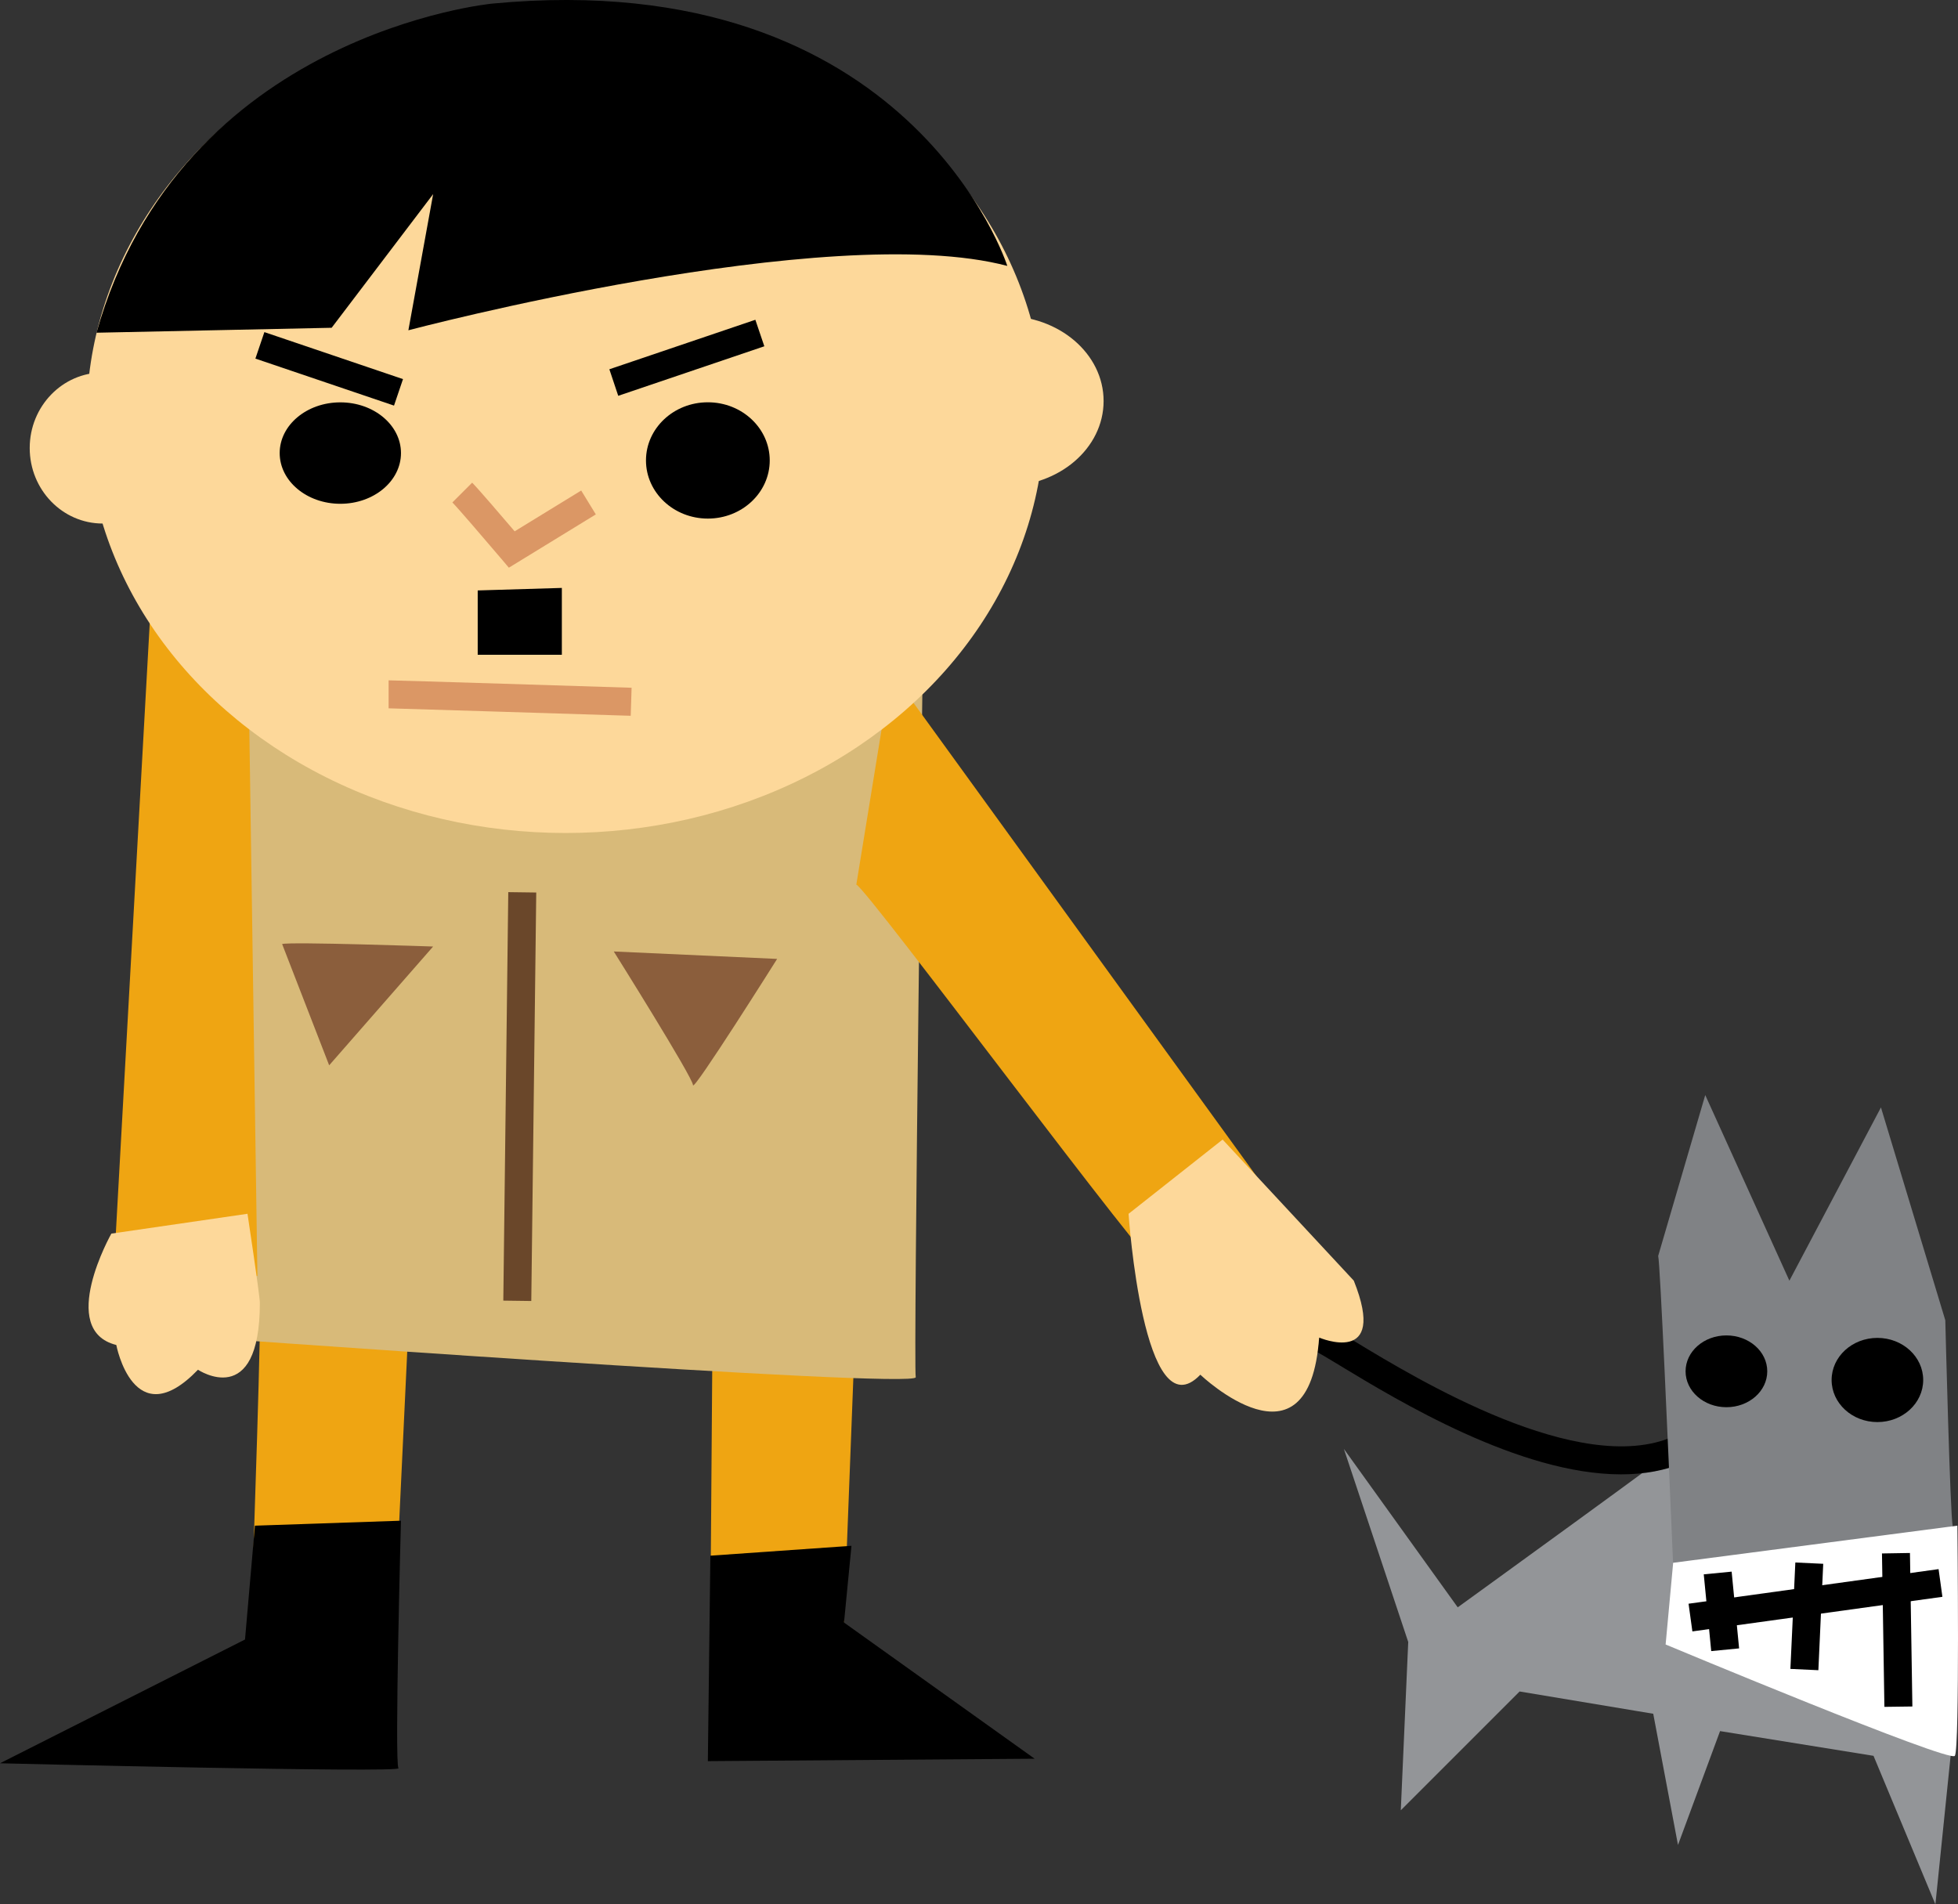 <?xml version="1.0"?>
<svg xmlns:rdf="http://www.w3.org/1999/02/22-rdf-syntax-ns#" xmlns="http://www.w3.org/2000/svg" xmlns:cc="http://creativecommons.org/ns#" xmlns:dc="http://purl.org/dc/elements/1.1/" id="svg3289" viewBox="0 0 600.68 584.21" version="1.1">
 <rect x="0" y="0" width="600.68" height="584.21" fill="#333333" stroke="none"/>
 <g id="layer1" transform="translate(-77.597 -260.12)">
  <g id="g4995">
   <path id="path4814" fill="#939598" d="m598.45 699.3c-2.277 2.274-73.649 53.909-73.649 53.909l-34.922-48.594 19.737 59.222-2.28 51.635 36.447-36.447 40.998 6.835 7.593 40.246 12.908-34.928 47.075 7.587 18.984 45.561 6.071-59.222-78.962-85.805z"/>
   <g id="g4816" transform="matrix(2.861 0 0 2.861 -26.708 -1463.4)">
    <path id="path4818" d="m210.28 760.51c-10.886 0-23.917-7.896-30.135-11.664-1.15-0.695-2.343-1.418-2.649-1.539 0.003 0.002 0.07 0.027 0.186 0.047l0.518-2.959c0.603 0.096 1.248 0.477 3.629 1.92 6.562 3.977 24.001 14.541 34.053 10.139l1.308 2.727c-2.129 0.931-4.465 1.329-6.91 1.329z"/>
   </g>
   <path id="path4820" fill="#efa512" d="m157.31 656.02c0.767 2.28-2.277 88.837-2.277 88.837l44.039 3.038 4.56-96.43-46.322 4.554z"/>
   <path id="path4822" fill="#efa512" d="m296.26 658.3c3.041-0.755 44.045 0.767 44.045 0.767l-3.799 98.704-40.998 1.513 0.752-100.98z"/>
   <path id="path4824" d="m155.8 728.16-3.038 34.922-75.165 37.969s123.48 3.035 122.24 1.513c-1.239-1.513 0.764-75.929 0.764-75.929l-44.8 1.525z"/>
   <polygon id="polygon4826" points="127.76 768.17 112.63 769.23 112.36 791.26 147.4 791 126.96 776.4" transform="matrix(2.861 0 0 2.861 -26.708 -1463.4)"/>
   <path id="path4828" fill="#d8ba79" d="m139.86 459.38c0 3.793-9.87 210.32-9.87 210.32s229.29 16.707 228.54 12.908c-0.764-3.799 2.277-228.54 2.277-228.54l-220.95 5.318z"/>
   <polygon id="polygon4830" points="63 667.58 64.06 739.24 48.668 738.44 52.649 666.79" fill="#efa512" transform="matrix(2.861 0 0 2.861 -26.708 -1463.4)"/>
   <path id="path4832" fill="#efa512" d="m340.3 531.51c3.035 0.767 91.87 120.72 93.392 118.44 1.516-2.274 31.129-26.568 31.129-26.568l-113.89-157.17-10.631 65.293z"/>
   <ellipse id="ellipse4834" d="m 148.458,647.148 c 0,24.625 -22.992,44.588 -51.355,44.588 -28.363,0 -51.355,-19.963 -51.355,-44.588 0,-24.625 22.992,-44.588 51.355,-44.588 28.363,0 51.355,19.963 51.355,44.588 z" cx="97.103" cy="647.15" rx="51.355" transform="matrix(2.861 0 0 2.861 -26.708 -1463.4)" ry="44.588" fill="#fdd89a"/>
   <ellipse id="ellipse4836" d="m 55.302,650.464 c 0,4.471 -3.505,8.096 -7.829,8.096 -4.324,0 -7.829,-3.625 -7.829,-8.096 0,-4.471 3.505,-8.096 7.829,-8.096 4.324,0 7.829,3.625 7.829,8.096 z" cx="47.473" cy="650.46" rx="7.829" transform="matrix(2.861 0 0 2.861 -26.708 -1463.4)" ry="8.096" fill="#fdd89a"/>
   <ellipse id="ellipse4838" d="m 154.298,645.423 c 0,4.763 -4.516,8.625 -10.086,8.625 -5.57,0 -10.086,-3.862 -10.086,-8.625 0,-4.763 4.516,-8.625 10.086,-8.625 5.57,0 10.086,3.862 10.086,8.625 z" cx="144.21" cy="645.42" rx="10.086" transform="matrix(2.861 0 0 2.861 -26.708 -1463.4)" ry="8.625" stroke="#fdd89a" fill="#fdd89a"/>
   <ellipse id="ellipse4840" d="m 79.454,650.997 c 0,3.003 -2.911,5.438 -6.503,5.438 -3.592,0 -6.503,-2.435 -6.503,-5.438 0,-3.003 2.911,-5.438 6.503,-5.438 3.592,0 6.503,2.435 6.503,5.438 z" rx="6.503" ry="5.438" transform="matrix(2.861 0 0 2.861 -26.708 -1463.4)" cy="651" cx="72.951"/>
   <ellipse id="ellipse4842" d="m 118.999,651.793 c 0,3.443 -2.971,6.235 -6.635,6.235 -3.664,0 -6.635,-2.792 -6.635,-6.235 0,-3.443 2.971,-6.235 6.635,-6.235 3.664,0 6.635,2.792 6.635,6.235 z" rx="6.635" ry="6.235" transform="matrix(2.861 0 0 2.861 -26.708 -1463.4)" cy="651.79" cx="112.36"/>
   <g id="g4844" transform="matrix(2.861 0 0 2.861 -26.708 -1463.4)">
    <path id="path4846" fill="#db9765" d="m104.09 679.17c-6.99-0.22-25.277-0.79-25.962-0.8v-3c0.796 0 23.472 0.713 26.055 0.795l-0.094 2.998z"/>
   </g>
   <g id="g4848" transform="matrix(2.861 0 0 2.861 -26.708 -1463.4)">
    <path id="path4850" fill="#db9765" d="m91.023 663.29-0.831-0.98c-1.798-2.115-4.674-5.463-5.226-6.016l2.121-2.121c0.625 0.625 3.186 3.609 4.557 5.217l7.135-4.375 1.568 2.561-9.324 5.714z"/>
   </g>
   <polygon id="polygon4852" points="96.704 672.63 87.682 672.63 87.682 665.73 96.704 665.46" transform="matrix(2.861 0 0 2.861 -26.708 -1463.4)"/>
   <g id="g4854" transform="matrix(2.861 0 0 2.861 -26.708 -1463.4)">
    <path id="path4856" d="m102.75 644.86-0.951-2.846c0.795-0.266 15.653-5.307 15.654-5.307l0.963 2.842s-14.871 5.045-15.666 5.311z"/>
   </g>
   <g id="g4858" transform="matrix(2.861 0 0 2.861 -26.708 -1463.4)">
    <polygon id="polygon4860" points="64.807 638.03 79.67 643.07 78.707 645.91 63.844 640.87"/>
   </g>
   <path id="path4862" d="m107.21 362.19 72.13-1.519 31.137-41.001-7.596 41.768s129.07-34.173 183.74-19.745c0 0-29.615-92.625-157.93-80.478-0.009-0.009-95.674 9.097-121.49 100.98z"/>
   <path id="path4864" fill="#8b5e3c" d="m164.15 549.73c2.28-0.761 46.317 0.761 46.317 0.761l-31.887 36.441-14.43-37.202z"/>
   <path id="path4866" fill="#8b5e3c" d="m265.89 552.01 50.116 2.28s-25.81 41.001-25.81 38.721c-0.006-2.28-24.306-41.001-24.306-41.001z"/>
   <g id="g4868" transform="matrix(2.861 0 0 2.861 -26.708 -1463.4)">
    <polygon id="polygon4870" points="90.959 698.08 93.959 698.12 93.427 741.92 90.427 741.88" fill="#6a472a"/>
   </g>
   <path id="path4872" fill="#fdd89a" d="m111.76 638.56s-16.704 29.615 1.516 34.167c0 0 5.313 28.093 25.055 7.593 0 0 18.984 12.705 18.984-20.501 0-2.28-3.791-27.341-3.791-27.341l-41.765 6.082z"/>
   <path id="path4874" fill="#fdd89a" d="m423.82 632.49s4.557 67.57 22.017 49.355c0 0 33.406 31.884 36.444-11.392 0 0 21.267 9.115 10.634-17.462l-40.243-43.281-28.851 22.781z"/>
   <path id="path4876" fill="#808285" d="m586.3 645.4c0.615 2.443 3.187 61.848 4.168 85.021 0.24 5.639 0.392 9.129 0.392 9.129s86.563-9.115 85.796-11.386c-0.761-2.28-2.277-63.021-2.277-63.021l-19.74-65.295-28.09 53.154-25.813-56.948-14.436 49.346z"/>
   <path id="path4878" fill="#fff" d="m588.58 764.61s87.192 36.441 88.731 34.161c1.542-2.28 0.775-70.617 0.775-70.617l-87.192 11.392-2.314 25.064z"/>
   <g id="g4880" transform="matrix(2.861 0 0 2.861 -26.708 -1463.4)">
    <polygon id="polygon4882" points="244.33 770.67 244.74 773.64 217.93 777.35 217.52 774.38"/>
   </g>
   <g id="g4884" transform="matrix(2.861 0 0 2.861 -26.708 -1463.4)">
    <polygon id="polygon4886" points="222.14 770.94 222.94 779.17 219.95 779.46 219.15 771.23"/>
   </g>
   <g id="g4888" transform="matrix(2.861 0 0 2.861 -26.708 -1463.4)">
    <polygon id="polygon4890" points="228.97 769.96 231.96 770.1 231.44 781.51 228.44 781.37"/>
   </g>
   <g id="g4892" transform="matrix(2.861 0 0 2.861 -26.708 -1463.4)">
    <polygon id="polygon4894" points="241.26 768.94 241.52 785.4 238.52 785.44 238.26 768.99"/>
   </g>
   <ellipse id="ellipse4896" d="m 225.955,749.459 c 0,2.126 -1.961,3.849 -4.379,3.849 -2.418,0 -4.379,-1.723 -4.379,-3.849 0,-2.126 1.961,-3.849 4.379,-3.849 2.418,0 4.379,1.723 4.379,3.849 z" rx="4.379" ry="3.849" transform="matrix(2.861 0 0 2.861 -26.708 -1463.4)" cy="749.46" cx="221.58"/>
   <ellipse id="ellipse4898" d="m 242.676,750.389 c 0,2.492 -2.198,4.513 -4.91,4.513 -2.712,0 -4.91,-2.021 -4.91,-4.513 0,-2.492 2.198,-4.513 4.91,-4.513 2.712,0 4.91,2.021 4.91,4.513 z" rx="4.91" ry="4.513" transform="matrix(2.861 0 0 2.861 -26.708 -1463.4)" cy="750.39" cx="237.77"/>
  </g>
 </g>
</svg>
